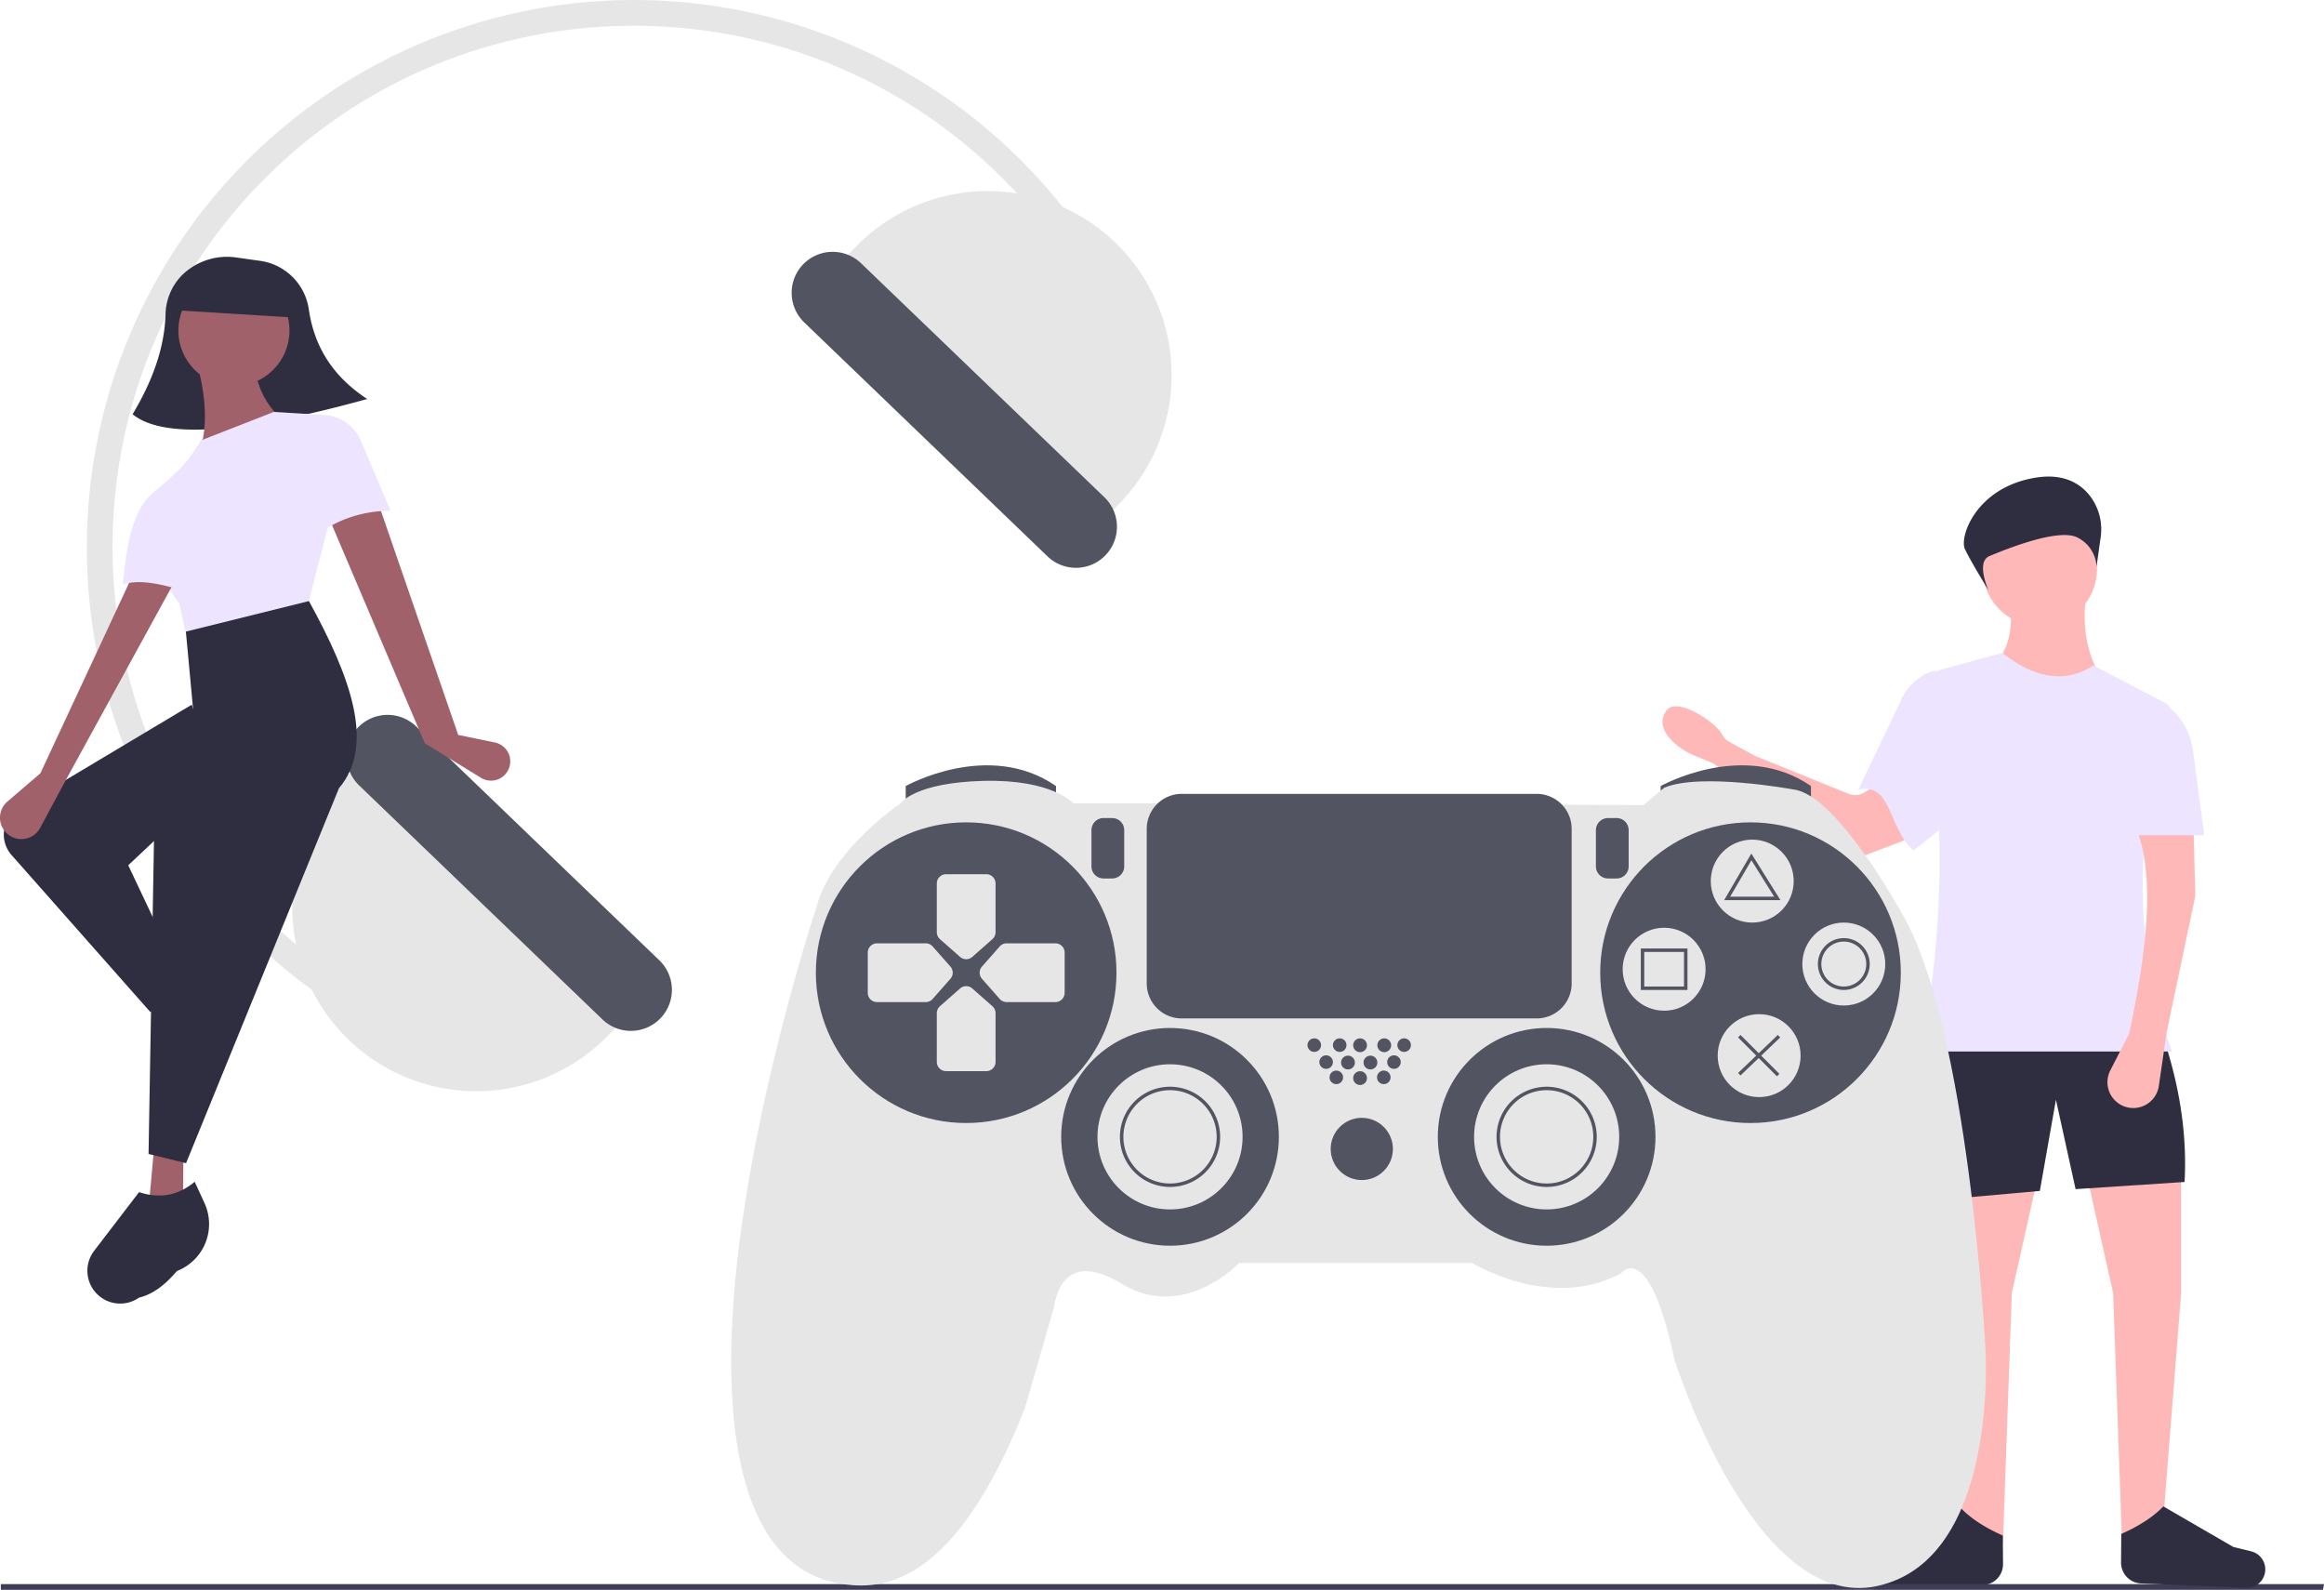 <svg xmlns="http://www.w3.org/2000/svg" width="883.27" height="604.095" viewBox="0 0 883.27 604.095">
  <g id="undraw_video_game_night_8h8m" transform="translate(-0.002 -0.103)">
    <path id="Path_978" data-name="Path 978" d="M916.662,400.177q18.262,19.153,40.749,6.112c-6.291-10.082-7.789-21.047-6.112-32.6h-29.2C923.389,383.841,923.041,393.293,916.662,400.177Z" transform="translate(-158.364 -147.901)" fill="#ffb8b8"/>
    <path id="Path_979" data-name="Path 979" d="M806.517,586.416l15.621-8.149,6.791-86.252v-45.5l-35.995-.679,10.187,45.5Z" fill="#ffb8b8"/>
    <path id="Path_980" data-name="Path 980" d="M761.238,586.416l-15.62-8.149-6.791-86.252v-45.5l35.994-.679-10.187,45.5Z" fill="#ffb8b8"/>
    <path id="Path_981" data-name="Path 981" d="M895.608,603.921l38.032-3.4,6.112-34.636,7.471,33.957,41.428-2.717c.905-16.5-1.394-33.486-6.791-50.936l-91.006-2.038Z" transform="translate(-158.364 -147.901)" fill="#2f2e41"/>
    <path id="Path_982" data-name="Path 982" d="M856.078,473.842l-45.749-35.228a6.653,6.653,0,0,0-1.552-.891l-6.649-2.705c-5.341-2.173-15.513-9.4-10.552-16.842,4-6,19.311,4.748,21.195,8.73a6.578,6.578,0,0,0,2.789,2.951l9.3,5.095a6.646,6.646,0,0,0,.7.331l35.4,14.347a6.654,6.654,0,0,0,6.063-.547l6.417-4.069a6.654,6.654,0,0,1,10.09,4.326l2.121,10.7a6.654,6.654,0,0,1-4.157,7.511l-18.978,7.234a6.654,6.654,0,0,1-6.43-.946Z" transform="translate(-158.364 -147.901)" fill="#ffb8b8"/>
    <path id="Path_983" data-name="Path 983" d="M864.576,448.175c12.666-3.4,11.336,14.3,21,23l19-15-11.005-53.281h0a19.8,19.8,0,0,0-13.049,11.949Z" transform="translate(-158.364 -147.901)" fill="#EDE4FF"/>
    <path id="Path_984" data-name="Path 984" d="M888.137,547.552H983.9c-15.5-41.763-13.989-84.717-.793-128.488a3.263,3.263,0,0,0-1.6-3.84l-27.485-14.368c-10.789,7.02-22.385,4.863-34.636-4.754l-29.883,8.15C897.631,453.109,897.862,500.962,888.137,547.552Z" transform="translate(-158.364 -147.901)" fill="#EDE4FF"/>
    <path id="Path_985" data-name="Path 985" d="M912.082,750.268l-39.907,1.692a7.045,7.045,0,0,1-7.266-6h0a7.045,7.045,0,0,1,5.29-7.885l6.769-1.659,26.6-15.42c3.941,4.081,9.369,7.532,16,10.471l.078,10.842A7.906,7.906,0,0,1,912.082,750.268Z" transform="translate(-158.364 -147.901)" fill="#2f2e41"/>
    <path id="Path_986" data-name="Path 986" d="M882.877,604.2H.321v-2.181H883.272Z" fill="#3f3d56"/>
    <path id="Path_987" data-name="Path 987" d="M972.07,749.662l39.907,1.692a7.045,7.045,0,0,0,7.266-6h0a7.045,7.045,0,0,0-5.29-7.885l-6.769-1.659-26.6-15.42c-3.941,4.081-9.369,7.532-16,10.471l-.078,10.842A7.906,7.906,0,0,0,972.07,749.662Z" transform="translate(-158.364 -147.901)" fill="#2f2e41"/>
    <circle id="Ellipse_42" data-name="Ellipse 42" cx="21.733" cy="21.733" r="21.733" transform="translate(753.543 194.548)" fill="#ffb8b8"/>
    <path id="Path_988" data-name="Path 988" d="M967.6,540.76l-7.18,13.961A9.818,9.818,0,0,0,965.7,568.4h0a9.818,9.818,0,0,0,13.162-7.776l3-20.547,10.866-51.615-.679-25.808H970.314C977.727,481.853,974.05,510.166,967.6,540.76Z" transform="translate(-158.364 -147.901)" fill="#ffb8b8"/>
    <path id="Path_989" data-name="Path 989" d="M966.918,465.375h29.2l-4.239-32.027a26.235,26.235,0,0,0-14.777-20.267h0Z" transform="translate(-158.364 -147.901)" fill="#EDE4FF"/>
    <path id="Path_990" data-name="Path 990" d="M956.745,352.211a20.9,20.9,0,0,0-4.568-16.413c-3.708-4.388-9.923-7.979-20.234-6.285-22.5,3.7-28.985,22.425-26.781,27.135s8.96,15.628,8.96,15.628-4.958-10.808.423-13.008,26.207-10.867,33.476-6.962a13.028,13.028,0,0,1,7.165,10.975Z" transform="translate(-158.364 -147.901)" fill="#2f2e41"/>
    <path id="Path_991" data-name="Path 991" d="M584.773,261.764l-8.738,4.434a197.757,197.757,0,0,0-39.44-53.181c-78.781-75.738-204.492-73.262-280.23,5.52s-73.262,204.492,5.52,280.23a198.061,198.061,0,0,0,50.9,35.526l-4.274,8.816A207.991,207.991,0,1,1,584.773,261.764Z" transform="translate(-158.364 -147.901)" fill="#e6e6e6"/>
    <path id="Path_992" data-name="Path 992" d="M289.156,444.051a69.924,69.924,0,1,0,100.815,96.92l12.038-12.522-100.815-96.92Z" transform="translate(-158.364 -147.901)" fill="#e6e6e6"/>
    <path id="Path_993" data-name="Path 993" d="M294.439,424.417a15.606,15.606,0,0,0,.434,22.041l92.467,88.9a15.588,15.588,0,1,0,21.606-22.475L316.48,423.983a15.606,15.606,0,0,0-22.041.434Z" transform="translate(-158.364 -147.901)" fill="#535461"/>
    <path id="Path_994" data-name="Path 994" d="M571.774,351.862l12.038-12.522A69.924,69.924,0,1,0,483,242.42l-12.038,12.522Z" transform="translate(-158.364 -147.901)" fill="#e6e6e6"/>
    <path id="Path_995" data-name="Path 995" d="M463.587,248.473a15.606,15.606,0,0,0,.434,22.041l92.467,88.895a15.588,15.588,0,1,0,21.606-22.475l-92.467-88.895a15.606,15.606,0,0,0-22.041.434Z" transform="translate(-158.364 -147.901)" fill="#535461"/>
    <path id="Path_996" data-name="Path 996" d="M502.593,453.907v-7.223s31.517-17.728,57.124,0v6.566Z" transform="translate(-158.364 -147.901)" fill="#535461"/>
    <path id="Path_997" data-name="Path 997" d="M789.529,453.907v-7.223s31.517-17.728,57.125,0v6.566Z" transform="translate(-158.364 -147.901)" fill="#535461"/>
    <path id="Path_998" data-name="Path 998" d="M597.144,453.251h-30.86s-7.879-9.192-34.143-8.536-31.517,8.536-31.517,8.536-25.936,17.4-31.845,39.068c0,0-31.845,95.536-32.5,170.389s28.234,85.358,43.336,87.328,42.023-.657,68.287-66.974l11.162-38.741s1.97-22.981,25.607-8.536,44.649-7.879,44.649-7.879h88.641s29.547,18.385,56.468,3.94c0,0,10.506-13.789,20.355,32.83,0,0,30.2,95.864,76.823,86.015s41.366-89.955,41.366-89.955-6.238-122.456-31.845-165.792c0,0-24.623-44.977-41.038-46.947,0,0-35.457-6.566-49.245-.657l-7.879,6.566Z" transform="translate(-158.364 -147.901)" fill="#e6e6e6"/>
    <circle id="Ellipse_43" data-name="Ellipse 43" cx="57.125" cy="57.125" r="57.125" transform="translate(310.086 312.573)" fill="#535461"/>
    <circle id="Ellipse_44" data-name="Ellipse 44" cx="57.125" cy="57.125" r="57.125" transform="translate(608.183 312.573)" fill="#535461"/>
    <path id="Path_999" data-name="Path 999" d="M535.528,504.86l-7.617,6.737a3.533,3.533,0,0,1-4.669,0l-7.63-6.737a3.526,3.526,0,0,1-1.2-2.626V483.7a3.533,3.533,0,0,1,3.533-3.526h15.266a3.526,3.526,0,0,1,3.533,3.519v18.53A3.526,3.526,0,0,1,535.528,504.86Z" transform="translate(-158.364 -147.901)" fill="#e6e6e6"/>
    <path id="Path_1000" data-name="Path 1000" d="M535.528,530.329l-7.617-6.73a3.532,3.532,0,0,0-4.668,0l-7.63,6.737a3.526,3.526,0,0,0-1.2,2.626v18.516a3.526,3.526,0,0,0,3.519,3.533h15.279a3.526,3.526,0,0,0,3.533-3.519V532.969A3.526,3.526,0,0,0,535.528,530.329Z" transform="translate(-158.364 -147.901)" fill="#e6e6e6"/>
    <path id="Path_1001" data-name="Path 1001" d="M512.843,527.565l6.737-7.63a3.533,3.533,0,0,0,0-4.669l-6.737-7.63a3.532,3.532,0,0,0-2.626-1.195H491.7a3.532,3.532,0,0,0-3.526,3.533v15.266a3.526,3.526,0,0,0,3.519,3.533h18.529A3.526,3.526,0,0,0,512.843,527.565Z" transform="translate(-158.364 -147.901)" fill="#e6e6e6"/>
    <path id="Path_1002" data-name="Path 1002" d="M538.312,527.565l-6.724-7.636a3.526,3.526,0,0,1,0-4.668l6.737-7.63a3.526,3.526,0,0,1,2.626-1.195h18.516A3.526,3.526,0,0,1,563,509.955v15.279a3.526,3.526,0,0,1-3.519,3.533H540.958a3.526,3.526,0,0,1-2.646-1.2Z" transform="translate(-158.364 -147.901)" fill="#e6e6e6"/>
    <circle id="Ellipse_45" data-name="Ellipse 45" cx="41.366" cy="41.366" r="41.366" transform="translate(403.324 390.708)" fill="#535461"/>
    <circle id="Ellipse_46" data-name="Ellipse 46" cx="41.366" cy="41.366" r="41.366" transform="translate(546.463 390.708)" fill="#535461"/>
    <circle id="Ellipse_47" data-name="Ellipse 47" cx="27.577" cy="27.577" r="27.577" transform="translate(417.113 404.497)" fill="#e6e6e6"/>
    <path id="Path_1003" data-name="Path 1003" d="M603.054,599.016a19.042,19.042,0,1,1,19.041-19.041A19.042,19.042,0,0,1,603.054,599.016Zm0-36.77a17.728,17.728,0,1,0,17.728,17.728,17.728,17.728,0,0,0-17.728-17.728Z" transform="translate(-158.364 -147.901)" fill="#535461"/>
    <circle id="Ellipse_48" data-name="Ellipse 48" cx="27.577" cy="27.577" r="27.577" transform="translate(560.252 404.497)" fill="#e6e6e6"/>
    <path id="Path_1004" data-name="Path 1004" d="M746.193,599.016a19.042,19.042,0,1,1,19.042-19.042,19.041,19.041,0,0,1-19.042,19.042Zm0-36.77a17.728,17.728,0,1,0,17.728,17.728,17.728,17.728,0,0,0-17.728-17.728Z" transform="translate(-158.364 -147.901)" fill="#535461"/>
    <circle id="Ellipse_49" data-name="Ellipse 49" cx="11.819" cy="11.819" r="11.819" transform="translate(505.754 424.851)" fill="#535461"/>
    <circle id="Ellipse_50" data-name="Ellipse 50" cx="2.58" cy="2.58" r="2.58" transform="translate(496.929 394.642)" fill="#535461"/>
    <circle id="Ellipse_51" data-name="Ellipse 51" cx="2.58" cy="2.58" r="2.58" transform="translate(506.595 394.642)" fill="#535461"/>
    <circle id="Ellipse_52" data-name="Ellipse 52" cx="2.58" cy="2.58" r="2.58" transform="translate(505.308 406.887)" fill="#535461"/>
    <circle id="Ellipse_53" data-name="Ellipse 53" cx="2.626" cy="2.626" r="2.626" transform="translate(514.29 407.124)" fill="#535461"/>
    <circle id="Ellipse_54" data-name="Ellipse 54" cx="2.58" cy="2.58" r="2.58" transform="translate(523.351 406.887)" fill="#535461"/>
    <circle id="Ellipse_55" data-name="Ellipse 55" cx="2.58" cy="2.58" r="2.58" transform="translate(501.44 401.09)" fill="#535461"/>
    <circle id="Ellipse_56" data-name="Ellipse 56" cx="2.626" cy="2.626" r="2.626" transform="translate(509.694 401.214)" fill="#535461"/>
    <circle id="Ellipse_57" data-name="Ellipse 57" cx="2.626" cy="2.626" r="2.626" transform="translate(518.23 401.214)" fill="#535461"/>
    <circle id="Ellipse_58" data-name="Ellipse 58" cx="2.58" cy="2.58" r="2.58" transform="translate(527.218 401.09)" fill="#535461"/>
    <circle id="Ellipse_59" data-name="Ellipse 59" cx="2.626" cy="2.626" r="2.626" transform="translate(514.29 394.648)" fill="#535461"/>
    <circle id="Ellipse_60" data-name="Ellipse 60" cx="2.626" cy="2.626" r="2.626" transform="translate(523.482 394.648)" fill="#535461"/>
    <circle id="Ellipse_61" data-name="Ellipse 61" cx="2.58" cy="2.58" r="2.58" transform="translate(531.086 394.642)" fill="#535461"/>
    <path id="Path_1005" data-name="Path 1005" d="M577.774,458.847a4.586,4.586,0,0,0-4.581,4.581v13.789a4.586,4.586,0,0,0,4.581,4.581h3.283a4.586,4.586,0,0,0,4.581-4.581V463.428a4.586,4.586,0,0,0-4.581-4.581Z" transform="translate(-158.364 -147.901)" fill="#535461"/>
    <path id="Path_1006" data-name="Path 1006" d="M769.5,458.847a4.586,4.586,0,0,0-4.581,4.581v13.789A4.586,4.586,0,0,0,769.5,481.8h3.283a4.586,4.586,0,0,0,4.581-4.581V463.428a4.586,4.586,0,0,0-4.581-4.581Z" transform="translate(-158.364 -147.901)" fill="#535461"/>
    <circle id="Ellipse_62" data-name="Ellipse 62" cx="15.759" cy="15.759" r="15.759" transform="translate(650.206 319.138)" fill="#e6e6e6"/>
    <circle id="Ellipse_63" data-name="Ellipse 63" cx="15.759" cy="15.759" r="15.759" transform="translate(616.719 352.625)" fill="#e6e6e6"/>
    <circle id="Ellipse_64" data-name="Ellipse 64" cx="15.759" cy="15.759" r="15.759" transform="translate(685.006 350.655)" fill="#e6e6e6"/>
    <circle id="Ellipse_65" data-name="Ellipse 65" cx="15.759" cy="15.759" r="15.759" transform="translate(652.833 385.456)" fill="#e6e6e6"/>
    <path id="Path_1007" data-name="Path 1007" d="M607.485,449.654A13.3,13.3,0,0,0,594.2,462.935V521.7a13.3,13.3,0,0,0,13.281,13.281H742.417A13.3,13.3,0,0,0,755.7,521.7V462.936a13.3,13.3,0,0,0-13.281-13.282Z" transform="translate(-158.364 -147.901)" fill="#535461"/>
    <path id="Path_1008" data-name="Path 1008" d="M835.034,490.02H813.665l10.317-17.685Zm-19.083-1.313h16.713l-8.645-13.832Z" transform="translate(-158.364 -147.901)" fill="#535461"/>
    <path id="Path_1009" data-name="Path 1009" d="M799.706,524.164H781.978V508.4h17.728Zm-16.415-1.313h15.1V509.718h-15.1Z" transform="translate(-158.364 -147.901)" fill="#535461"/>
    <path id="Path_1010" data-name="Path 1010" d="M859.129,524.164a9.849,9.849,0,1,1,9.849-9.849A9.849,9.849,0,0,1,859.129,524.164Zm0-18.385a8.536,8.536,0,1,0,8.536,8.536,8.536,8.536,0,0,0-8.536-8.536Z" transform="translate(-158.364 -147.901)" fill="#535461"/>
    <rect id="Rectangle_17" data-name="Rectangle 17" width="1.313" height="20.893" transform="translate(660.581 394.29) rotate(-45)" fill="#535461"/>
    <rect id="Rectangle_18" data-name="Rectangle 18" width="20.898" height="1.313" transform="translate(660.589 407.802) rotate(-43.734)" fill="#535461"/>
    <path id="Path_1011" data-name="Path 1011" d="M297.935,299.615c-35.85,9.884-75.108,17.324-89.175,5.781,7.7-12.822,12.144-25.459,12.521-37.867a21.771,21.771,0,0,1,6.408-15.1,24.371,24.371,0,0,1,20.328-6.606l9.3,1.306q.47.066.935.15a21.759,21.759,0,0,1,17.495,18.335C277.711,279.066,284.3,290.714,297.935,299.615Z" transform="translate(-158.364 -147.901)" fill="#2f2e41"/>
    <path id="Path_1012" data-name="Path 1012" d="M332.517,427.259l13.937,2.874A7.32,7.32,0,0,1,351.7,440.2h0a7.32,7.32,0,0,1-10.557,3.338l-21.319-13.112L283.611,345.3l18.756-5.425Z" transform="translate(-158.364 -147.901)" fill="#a0616a"/>
    <path id="Path_1013" data-name="Path 1013" d="M74.869,391.06l-10.553,3.069-7.988-16.5,8.123-4.233Z" fill="#a0616a"/>
    <path id="Path_1014" data-name="Path 1014" d="M69.507,461.743l-12.948-3.428,2.027-22.245,11.143.686Z" fill="#a0616a"/>
    <path id="Path_1015" data-name="Path 1015" d="M229.221,523.539l-13.714,9.025L162.763,472.9a11.756,11.756,0,0,1,2.777-17.878l65.706-39.261,10.064,28.91L207.1,476.782Z" transform="translate(-158.364 -147.901)" fill="#2f2e41"/>
    <path id="Path_1016" data-name="Path 1016" d="M240.77,554.769l-.1.134c-.876,5.132-2.416,9.813-5.853,13.2a10.229,10.229,0,0,1-12.423,5.611h0a10.229,10.229,0,0,1-7.094-10.894l2.563-22.905c6.147-1.413,10.835-4.909,13.208-11.71l5.974,4.069a15.705,15.705,0,0,1,3.728,22.494Z" transform="translate(-158.364 -147.901)" fill="#2f2e41"/>
    <circle id="Ellipse_66" data-name="Ellipse 66" cx="21.108" cy="21.108" r="21.108" transform="translate(67.8 104.594)" fill="#a0616a"/>
    <path id="Path_1017" data-name="Path 1017" d="M265.551,307.345,232.275,334.9l-2.592-11.344,5.808-8.854c1.612-8.686.571-18.265-2.2-28.426l21.71.02C255.94,294.511,259.137,301.674,265.551,307.345Z" transform="translate(-158.364 -147.901)" fill="#a0616a"/>
    <path id="Path_1018" data-name="Path 1018" d="M274.919,379.635,230,393.319,226.5,377.341c-8.419-11.3-12.078-21.621-6.571-30.038l-2.772-12.671c7.951-6.26,14.2-12.665,17.636-19.31l27.639-10.8,20.319,1.25,6,20.107Z" transform="translate(-158.364 -147.901)" fill="#EDE4FF"/>
    <path id="Path_1019" data-name="Path 1019" d="M306.833,342.123a46.281,46.281,0,0,0-26.823,8.218l2.742-44.57h0a16.176,16.176,0,0,1,12.744,9.7Z" transform="translate(-158.364 -147.901)" fill="#EDE4FF"/>
    <path id="Path_1020" data-name="Path 1020" d="M229.081,589.981l-14.258-3.509,2.1-121.153,19.146-20.967-4.286-26.581-2.773-29.777,46.768-11.6c15.808,28.7,25.362,54.8,11.415,71.1Z" transform="translate(-158.364 -147.901)" fill="#2f2e41"/>
    <path id="Path_1021" data-name="Path 1021" d="M225.806,630.886l-.192.075c-4.14,4.807-8.689,8.727-14.408,10.106a12.466,12.466,0,0,1-16.5-1.949h0a12.466,12.466,0,0,1-.56-15.833l17.07-22.305c7.306,2.388,14.4,1.684,21.15-3.926l3.681,8a19.139,19.139,0,0,1-10.244,25.829Z" transform="translate(-158.364 -147.901)" fill="#2f2e41"/>
    <path id="Path_1022" data-name="Path 1022" d="M173.72,441.832,161.2,452.547a8.121,8.121,0,0,0,1.941,13.571h0a8.121,8.121,0,0,0,10.5-3.565l9.05-16.88,41.5-75.739L208.589,367Z" transform="translate(-158.364 -147.901)" fill="#a0616a"/>
    <path id="Path_1023" data-name="Path 1023" d="M226.7,372.062c-8.107-2.447-15.7-3.888-21.589-1.986,1.235-15.276,3.779-28.923,12.05-35.444l11.758,1.381Z" transform="translate(-158.364 -147.901)" fill="#EDE4FF"/>
    <path id="Path_1024" data-name="Path 1024" d="M270.835,268.708,225.69,265.93l.556-9.029q23.639-15.939,45.145,2.778Z" transform="translate(-158.364 -147.901)" fill="#2f2e41"/>
  </g>
</svg>
